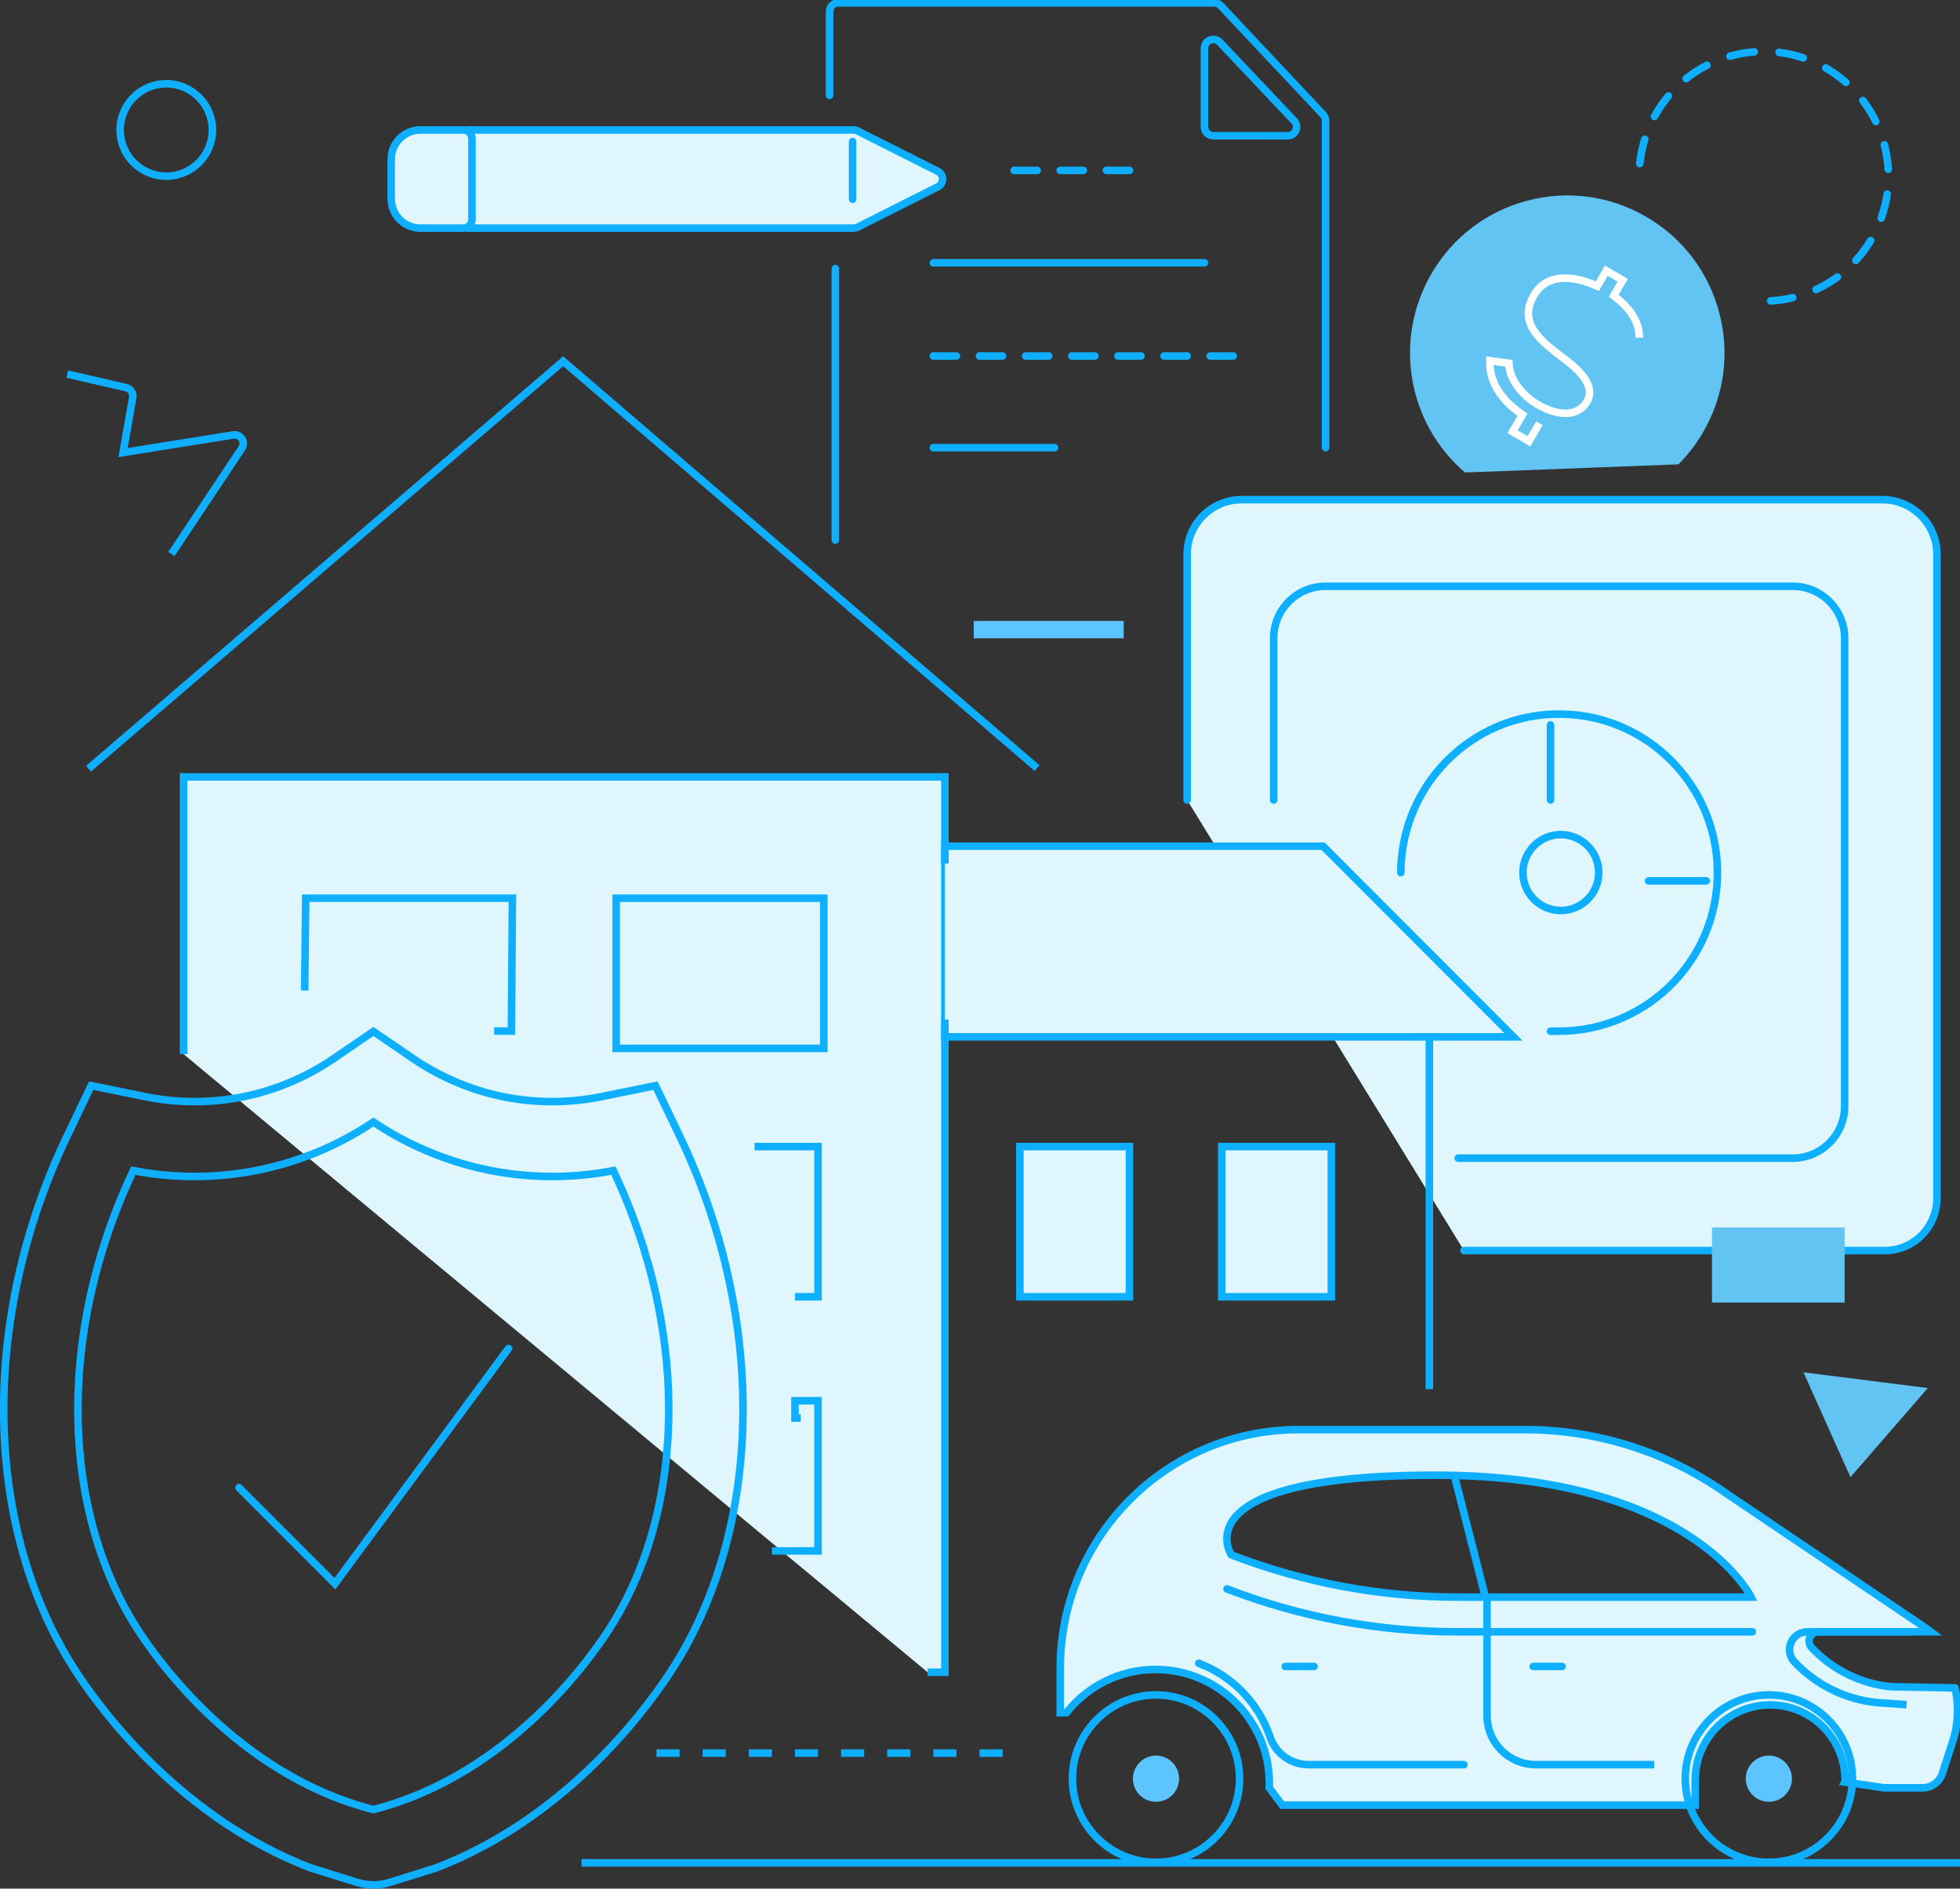 <?xml version="1.0" encoding="UTF-8"?>
<svg width="442" height="426" viewBox="0 0 442 426" fill="none" xmlns="http://www.w3.org/2000/svg">
	<rect x="0" y="0" width="442" height="426" fill="#333333" stroke="none"/>
	<g clip-path="url(#clip0_3057_36403)">
		<path d="M15.179 84.377L28.445 87.438C29.46 87.673 30.11 88.663 29.928 89.679L27.756 102.083L52.598 98.109C53.366 97.992 54.133 98.331 54.549 98.982C54.966 99.634 54.966 100.481 54.536 101.119L38.655 124.962" stroke="#0FAFFF" stroke-width="1.7" stroke-miterlimit="10"/>
		<path d="M37.498 39.739C31.762 39.739 27.093 35.061 27.093 29.316C27.093 23.57 31.762 18.892 37.498 18.892C43.234 18.892 47.903 23.57 47.903 29.316C47.903 35.061 43.234 39.739 37.498 39.739Z" stroke="#0FAFFF" stroke-width="1.7" stroke-miterlimit="10"/>
		<path d="M417.3 333.194L406.7 309.546L434.742 313.09L417.3 333.194Z" fill="#61C4F2"/>
		<path d="M131.145 420.189H442" stroke="#0FAFFF" stroke-width="1.7" stroke-miterlimit="10"/>
		<path d="M220.89 395.434H226.092M210.484 395.434H215.687M200.079 395.434H205.282M189.674 395.434H194.877M179.269 395.434H184.471M168.864 395.434H174.066M158.458 395.434H163.661M148.053 395.434H153.256" stroke="#0FAFFF" stroke-width="1.7" stroke-miterlimit="10"/>
		<path d="M41.4 237.781V175.242H213.086V377.193H209.184" fill="#DEF6FC"/>
		<path d="M41.4 237.781V175.242H213.086V377.193H209.184" stroke="#0FAFFF" stroke-width="1.7" stroke-miterlimit="10"/>
		<path d="M267.713 180.453V125.014C267.713 118.226 273.228 112.702 280.004 112.702H424.506C431.283 112.702 436.797 118.226 436.797 125.014V270.302C436.797 276.791 431.53 282.08 425.04 282.08H330.144" fill="#DEF6FC"/>
		<path d="M267.713 180.453V125.014C267.713 118.226 273.228 112.702 280.004 112.702H424.506C431.283 112.702 436.797 118.226 436.797 125.014V270.302C436.797 276.791 431.53 282.08 425.04 282.08H330.144" stroke="#0FAFFF" stroke-width="1.7" stroke-miterlimit="10" stroke-linecap="round"/>
		<path d="M19.952 173.392L126.996 81.484L233.87 173.248" stroke="#0FAFFF" stroke-width="1.7" stroke-miterlimit="10"/>
		<path d="M185.772 236.478H138.948V202.603H185.772V236.478Z" stroke="#0FAFFF" stroke-width="1.7" stroke-miterlimit="10"/>
		<path d="M322.34 231.267V313.35" stroke="#0FAFFF" stroke-width="1.7" stroke-miterlimit="10"/>
		<path d="M170.164 258.628H184.471V292.504H179.269" stroke="#0FAFFF" stroke-width="1.7" stroke-miterlimit="10"/>
		<path d="M180.569 319.865H179.269V315.956H184.471V349.832H174.066" stroke="#0FAFFF" stroke-width="1.7" stroke-miterlimit="10"/>
		<path d="M68.713 223.423L68.934 202.603H115.55L115.329 232.583L111.427 232.557" stroke="#0FAFFF" stroke-width="1.7" stroke-miterlimit="10"/>
		<path d="M213.085 194.785V190.877H298.369L341.291 233.873H213.085V229.964" fill="#DEF6FC"/>
		<path d="M213.085 194.785V190.877H298.369L341.291 233.873H213.085V229.964" stroke="#0FAFFF" stroke-width="1.7" stroke-miterlimit="10"/>
		<path d="M254.706 292.504H229.994V258.628H254.706V292.504Z" fill="#DEF6FC" stroke="#0FAFFF" stroke-width="1.7" stroke-miterlimit="10"/>
		<path d="M300.229 292.504H275.517V258.628H300.229V292.504Z" fill="#DEF6FC" stroke="#0FAFFF" stroke-width="1.7" stroke-miterlimit="10"/>
		<path d="M84.748 425.15H84.204C82.953 425.15 81.698 424.955 80.476 424.576L70.084 421.34C41.576 410.421 23.824 387.144 17.513 377.622L16.804 378.092L17.513 377.622C-3.801 345.468 -4.791 297.782 15.177 256.142L15.178 256.142L20.575 244.883L32.788 247.37C40.041 248.852 47.7 248.852 54.953 247.37L54.953 247.37C62.139 245.901 69.138 242.951 75.202 238.809C75.202 238.809 75.202 238.809 75.202 238.809L84.204 232.661L93.206 238.809L93.207 238.809C99.257 242.938 106.255 245.901 113.441 247.37L113.612 246.537L113.441 247.37C120.694 248.852 128.354 248.852 135.607 247.37L147.82 244.883L153.217 256.142L153.984 255.775L153.217 256.142C173.186 297.782 172.196 345.468 150.882 377.622C144.571 387.144 126.831 410.408 98.323 421.34L87.906 424.589C86.867 424.912 85.804 425.101 84.748 425.15Z" stroke="#0FAFFF" stroke-width="1.7" stroke-miterlimit="10"/>
		<path d="M136.848 368.293C133.776 372.916 115.419 400.203 84.191 408.172C52.962 400.203 34.606 372.916 31.534 368.293C13.97 341.805 12.406 301.355 30.072 264.047C36.159 265.231 46.26 266.371 58.309 263.917L58.139 263.084L58.309 263.917C70.285 261.477 79.084 256.523 84.204 253.088C89.324 256.523 98.123 261.477 110.099 263.917L110.1 263.917C122.145 266.368 132.223 265.234 138.312 264.052C155.976 301.359 154.412 341.806 136.848 368.293Z" stroke="#0FAFFF" stroke-width="1.7" stroke-miterlimit="10"/>
		<path d="M114.678 304.152L75.529 357.219L53.899 335.565" stroke="#0FAFFF" stroke-width="1.7" stroke-miterlimit="10" stroke-linecap="round"/>
		<path d="M440.843 380.724L426.457 380.463C419.616 379.799 413.256 376.659 408.547 371.643C407.247 370.261 408.274 368.007 410.173 368.073H435.432C435.055 367.786 434.69 367.499 434.287 367.226L389.012 336.659C375.758 327.422 359.994 322.471 343.853 322.471H292.841C263.161 322.471 239.099 346.575 239.099 376.307V386.313H240.49C245.199 380.385 252.443 376.568 260.585 376.568C274.762 376.568 286.26 388.085 286.26 402.287C286.26 402.6 286.221 402.912 286.208 403.238L289.148 407.173H382.287V401.492C382.287 392.15 389.844 384.567 399.183 384.567C408.521 384.567 416.078 392.137 416.078 401.492C416.078 401.87 416.026 401.961 416.026 401.961L424.897 403.264H433.572C435.601 403.264 437.396 401.948 438.02 400.02L440.374 392.724C441.662 388.737 441.766 384.607 440.869 380.737L440.843 380.724ZM328.948 360.255C311.415 360.255 294.038 357.024 277.676 350.718C277.676 350.718 265.84 332.751 323.693 332.751C381.546 332.751 394.904 360.255 394.904 360.255H328.948Z" fill="#DEF6FC" stroke="#0FAFFF" stroke-width="1.7" stroke-miterlimit="10"/>
		<path d="M260.689 420.072C250.297 420.072 241.843 411.603 241.843 401.193C241.843 390.782 250.297 382.313 260.689 382.313C271.081 382.313 279.536 390.782 279.536 401.193C279.536 411.603 271.081 420.072 260.689 420.072Z" stroke="#0FAFFF" stroke-width="1.7" stroke-miterlimit="10"/>
		<path d="M398.896 420.072C388.504 420.072 380.05 411.603 380.05 401.193C380.05 390.782 388.504 382.313 398.896 382.313C409.288 382.313 417.743 390.782 417.743 401.193C417.743 411.603 409.288 420.072 398.896 420.072Z" stroke="#0FAFFF" stroke-width="1.7" stroke-miterlimit="10"/>
		<path d="M395.176 368.073H328.674C310.842 368.073 293.349 364.815 276.7 358.405" stroke="#0FAFFF" stroke-width="1.7" stroke-miterlimit="10" stroke-linecap="round"/>
		<path d="M334.931 360.047L327.894 332.542" stroke="#0FAFFF" stroke-width="1.7" stroke-miterlimit="10"/>
		<path d="M429.943 384.515L423.401 384.059C416.195 383.356 409.562 380.085 404.645 374.848C403.527 373.649 403.241 371.916 403.917 370.431C404.593 368.946 406.076 368.02 407.728 368.086H430.697" stroke="#0FAFFF" stroke-width="1.7" stroke-miterlimit="10"/>
		<path d="M373.066 398.04H346.35C340.289 398.04 335.347 393.102 335.347 387.017V360.255" stroke="#0FAFFF" stroke-width="1.7" stroke-miterlimit="10"/>
		<path d="M330.144 398.04H295.118C291.19 398.04 287.704 395.577 286.468 391.916C283.841 384.177 277.962 378.066 270.327 375.173" stroke="#0FAFFF" stroke-width="1.7" stroke-miterlimit="10" stroke-linecap="round"/>
		<path d="M345.752 375.89H352.255" stroke="#0FAFFF" stroke-width="1.7" stroke-miterlimit="10" stroke-linecap="round"/>
		<path d="M289.824 375.89H296.327" stroke="#0FAFFF" stroke-width="1.7" stroke-miterlimit="10" stroke-linecap="round"/>
		<path d="M260.689 406.417C263.563 406.417 265.892 404.084 265.892 401.206C265.892 398.327 263.563 395.994 260.689 395.994C257.816 395.994 255.487 398.327 255.487 401.206C255.487 404.084 257.816 406.417 260.689 406.417Z" fill="#5CC5FF"/>
		<path d="M398.896 406.417C401.77 406.417 404.099 404.084 404.099 401.206C404.099 398.327 401.77 395.994 398.896 395.994C396.023 395.994 393.694 398.327 393.694 401.206C393.694 404.084 396.023 406.417 398.896 406.417Z" fill="#5CC5FF"/>
		<path d="M287.223 180.453V143.959C287.223 137.496 292.464 132.245 298.916 132.245H404.294C410.745 132.245 415.987 137.496 415.987 143.959V249.521C415.987 255.983 410.745 261.234 404.294 261.234H328.843" stroke="#0FAFFF" stroke-width="1.7" stroke-miterlimit="10" stroke-linecap="round"/>
		<path d="M415.987 293.807H386.072V276.869H415.987V293.807Z" fill="#61C4F2"/>
		<path d="M351.982 205.378C347.273 205.378 343.437 201.534 343.437 196.818C343.437 192.101 347.273 188.258 351.982 188.258C356.69 188.258 360.527 192.101 360.527 196.818C360.527 201.534 356.69 205.378 351.982 205.378Z" stroke="#0FAFFF" stroke-width="1.7" stroke-miterlimit="10" stroke-linecap="round"/>
		<path d="M371.765 198.694H384.771" stroke="#0FAFFF" stroke-width="1.7" stroke-miterlimit="10" stroke-linecap="round"/>
		<path d="M315.902 196.831C315.902 187.007 319.999 177.496 327.152 170.773C334.41 163.945 343.892 160.519 353.868 161.144C371.778 162.252 386.111 176.623 387.23 194.564C387.854 204.557 384.433 214.068 377.618 221.326C370.893 228.492 361.412 232.596 351.605 232.596H349.654" stroke="#0FAFFF" stroke-width="1.7" stroke-miterlimit="10" stroke-linecap="round"/>
		<path d="M349.654 180.453V163.515" stroke="#0FAFFF" stroke-width="1.7" stroke-miterlimit="10" stroke-linecap="round"/>
		<path d="M187.073 21.498V2.606C187.073 1.524 187.944 0.651 189.024 0.651H273.852C274.385 0.651 274.906 0.873 275.27 1.264L298.395 25.863C298.734 26.228 298.929 26.71 298.929 27.205V100.976" stroke="#0FAFFF" stroke-width="1.7" stroke-miterlimit="10" stroke-linecap="round"/>
		<path d="M188.373 121.822V60.585" stroke="#0FAFFF" stroke-width="1.7" stroke-miterlimit="10" stroke-linecap="round"/>
		<path d="M249.504 38.436H254.706M239.099 38.436H244.301M228.693 38.436H233.896" stroke="#0FAFFF" stroke-width="1.7" stroke-miterlimit="10" stroke-linecap="round"/>
		<path d="M210.484 59.282H271.615" stroke="#0FAFFF" stroke-width="1.7" stroke-miterlimit="10" stroke-linecap="round"/>
		<path d="M272.916 80.299H278.118M262.51 80.299H267.713M252.105 80.299H257.308M241.7 80.299H246.903M231.295 80.299H236.497M220.89 80.299H226.092M210.484 80.299H215.687" stroke="#0FAFFF" stroke-width="1.7" stroke-miterlimit="10" stroke-linecap="round"/>
		<path d="M210.484 100.976H237.798" stroke="#0FAFFF" stroke-width="1.7" stroke-miterlimit="10" stroke-linecap="round"/>
		<path d="M291.835 27.244C293.041 28.519 292.137 30.619 290.382 30.619H273.615C272.51 30.619 271.615 29.723 271.615 28.619V10.889C271.615 9.08 273.825 8.2 275.068 9.514L291.835 27.244Z" stroke="#0FAFFF" stroke-width="1.7" stroke-miterlimit="10" stroke-linecap="round"/>
		<path d="M105.131 29.316H192.496C192.795 29.316 193.094 29.381 193.367 29.524L211.473 38.644C212.136 38.97 212.552 39.648 212.552 40.39C212.552 41.133 212.136 41.81 211.473 42.136L193.367 51.257C193.094 51.4 192.795 51.465 192.496 51.465H105.131" fill="#DEF6FC"/>
		<path d="M105.131 29.316H192.496C192.795 29.316 193.094 29.381 193.367 29.524L211.473 38.644C212.136 38.97 212.552 39.648 212.552 40.39C212.552 41.133 212.136 41.81 211.473 42.136L193.367 51.257C193.094 51.4 192.795 51.465 192.496 51.465H105.131" stroke="#0FAFFF" stroke-width="1.7" stroke-miterlimit="10"/>
		<path d="M192.275 31.921V44.95" stroke="#0FAFFF" stroke-width="1.7" stroke-miterlimit="10" stroke-linecap="round"/>
		<path d="M330.378 106.578C317.346 95.425 314.172 76.559 322.822 61.706C327.595 53.511 335.269 47.674 344.425 45.263C353.582 42.853 363.129 44.156 371.31 48.937C379.491 53.719 385.318 61.406 387.724 70.579C390.13 79.751 388.83 89.315 384.056 97.51C382.508 100.155 380.649 102.591 378.502 104.741" fill="#61C4F2"/>
		<path d="M104.481 51.465H94.817C91.176 51.465 88.223 48.494 88.223 44.859V35.921C88.223 32.273 91.176 29.316 94.817 29.316H104.481C105.561 29.316 106.432 30.189 106.432 31.27V49.511C106.432 50.592 105.561 51.465 104.481 51.465Z" fill="#DEF6FC" stroke="#0FAFFF" stroke-width="1.7" stroke-miterlimit="10"/>
		<path d="M347.156 95.477L344.789 99.543L341.095 97.38L343.345 93.523L342.617 93.015C339.99 91.152 335.763 87.23 335.971 81.354L340.263 81.94C340.354 85.614 343.411 89.288 346.636 91.178C351.644 94.109 355.949 93.888 357.874 90.591C359.994 86.956 355.897 83.282 352.632 80.833C346.701 76.429 342.435 72.585 345.934 66.566C349.485 60.481 357.158 63.23 359.422 64.221L360.202 64.559L362.244 61.054L365.938 63.217L363.909 66.696L364.559 67.217C368.006 69.992 369.632 72.794 369.697 76.181" stroke="white" stroke-width="1.7" stroke-miterlimit="10"/>
		<path d="M253.406 140.063H219.589V143.972H253.406V140.063Z" fill="#5CC5FF"/>
		<path d="M404.281 67.139C402.655 67.53 400.977 67.778 399.3 67.869M414.361 62.475C412.865 63.569 411.24 64.533 409.549 65.315M421.853 54.253C420.89 55.856 419.772 57.367 418.523 58.735M425.573 43.778C425.313 45.628 424.857 47.452 424.233 49.211M424.948 32.664C425.417 34.475 425.703 36.325 425.82 38.188M369.801 36.898C369.983 35.048 370.36 33.198 370.919 31.413M420.097 22.658C421.228 24.143 422.217 25.733 423.023 27.413M373.104 26.267C373.273 25.954 373.456 25.628 373.651 25.316C374.418 24.026 375.303 22.788 376.252 21.641M411.734 15.335L412.176 15.596C413.633 16.469 415.011 17.472 416.273 18.58M380.232 17.746C381.689 16.586 383.263 15.57 384.927 14.71M401.198 11.818C403.045 12.039 404.879 12.456 406.648 13.055M390.117 12.677C391.912 12.169 393.759 11.844 395.606 11.7" stroke="#0FAFFF" stroke-width="1.7" stroke-miterlimit="10" stroke-linecap="round"/>
	</g>
	<defs>
		<clipPath id="clip0_3057_36403">
			<rect width="442" height="426" fill="white"/>
		</clipPath>
	</defs>
</svg>
